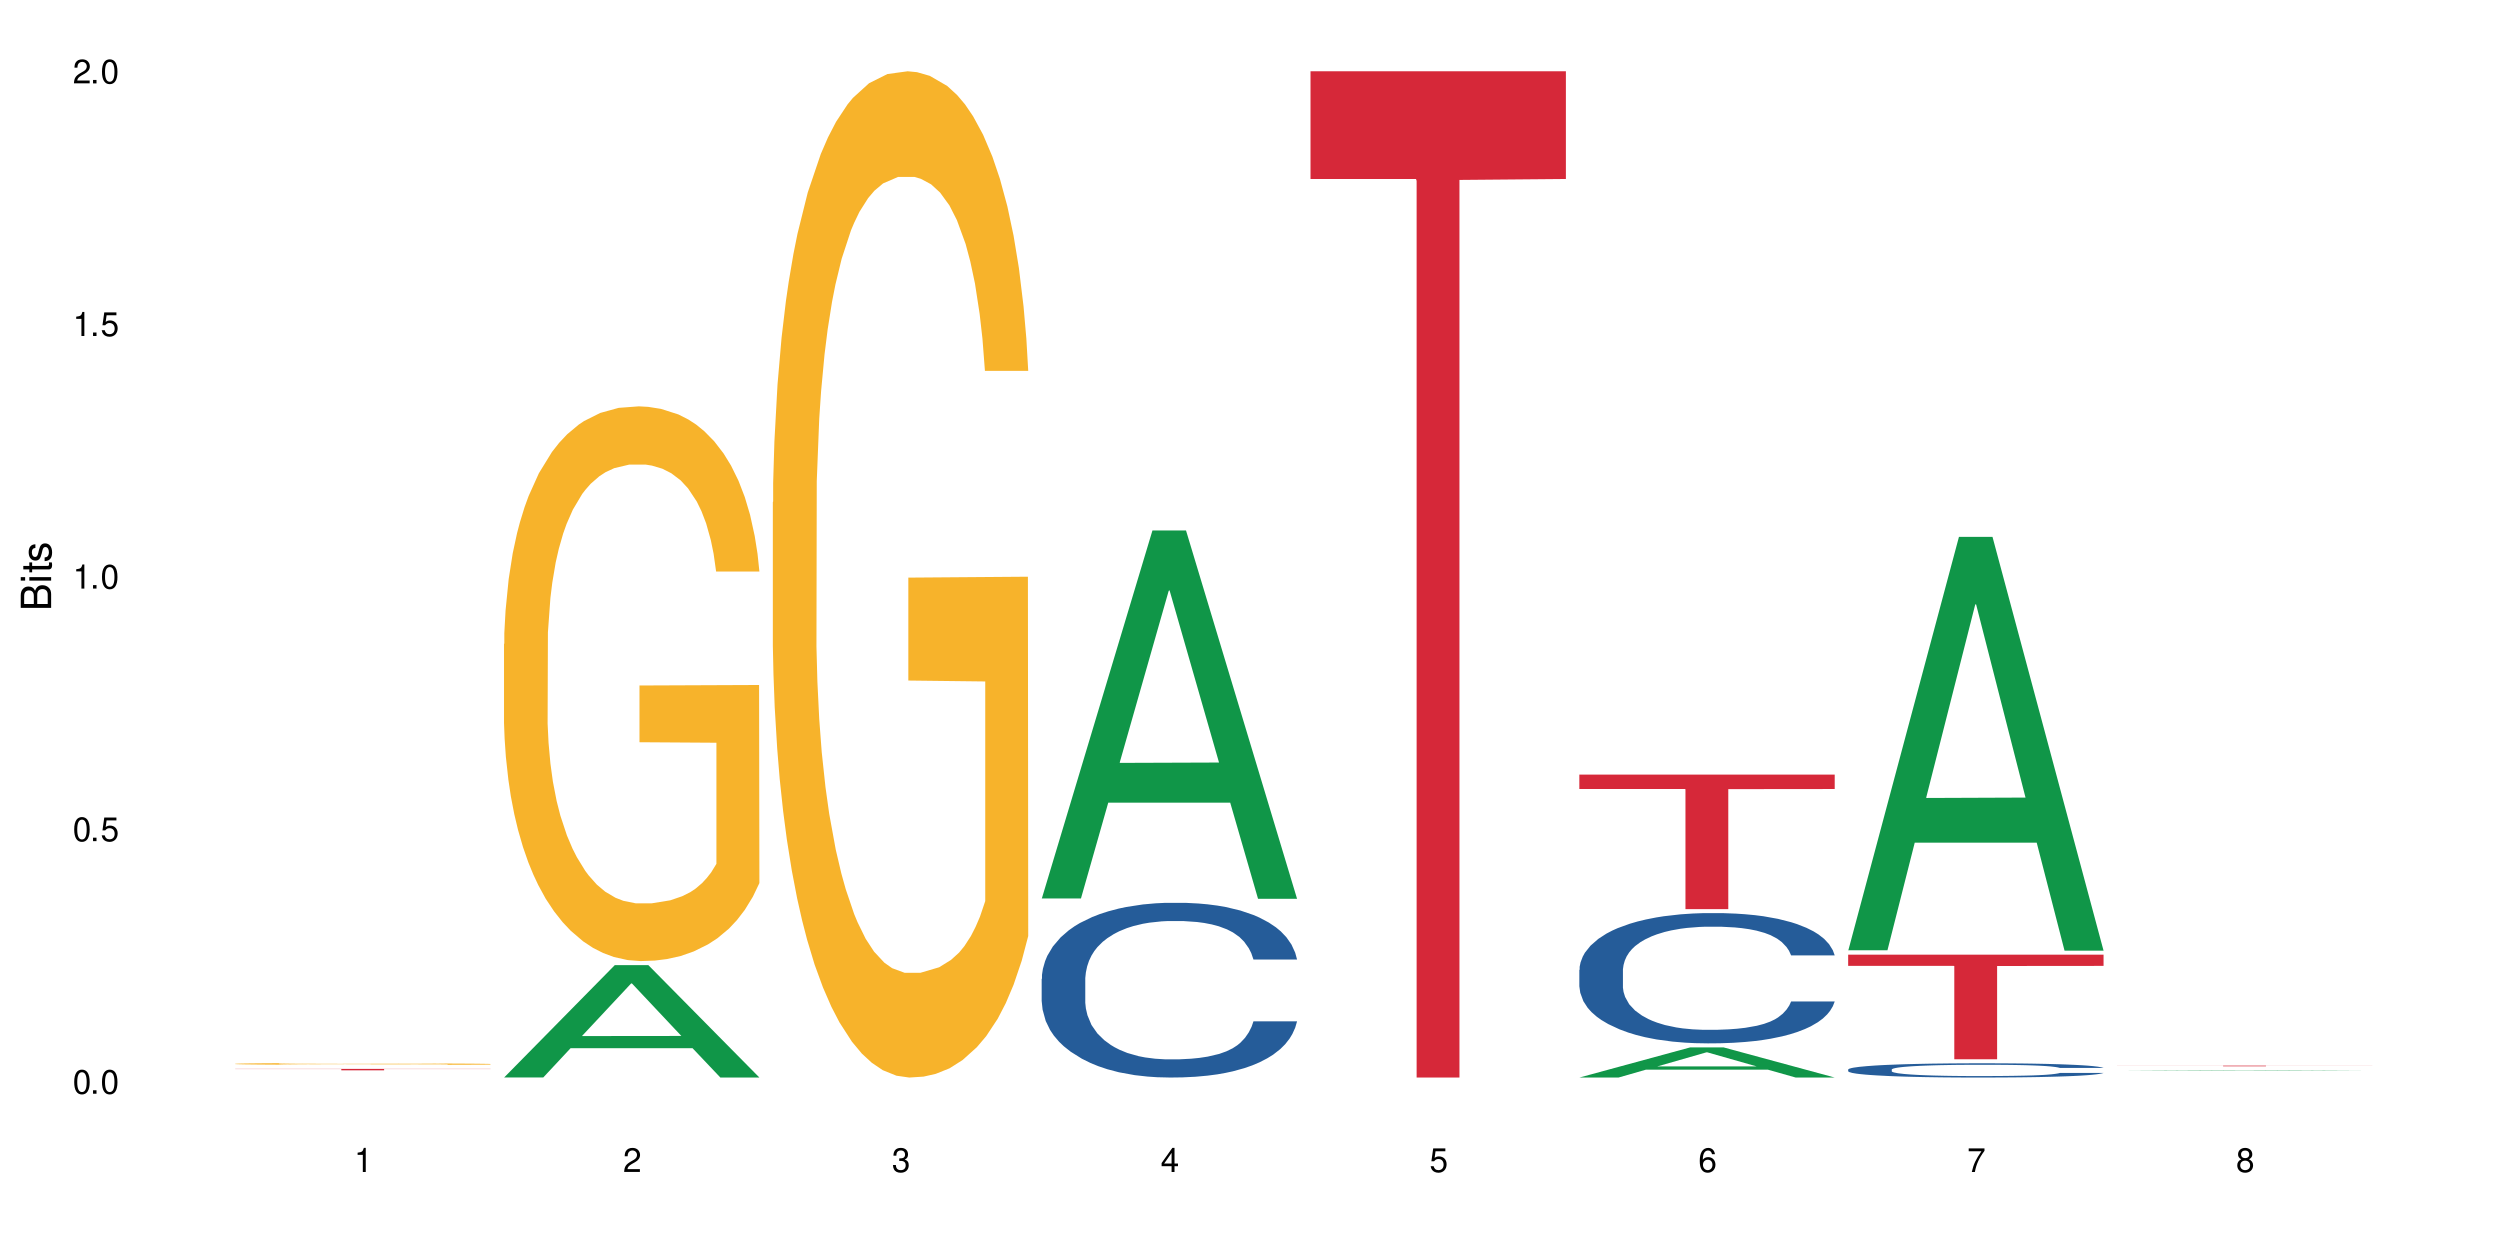 <?xml version="1.0" encoding="UTF-8"?>
<svg xmlns="http://www.w3.org/2000/svg" xmlns:xlink="http://www.w3.org/1999/xlink" width="720" height="360" viewBox="0 0 720 360">
<defs>
<g>
<g id="glyph-0-0">
</g>
<g id="glyph-0-1">
<path d="M 2.641 -6.938 C 2 -6.938 1.422 -6.656 1.078 -6.172 C 0.641 -5.562 0.406 -4.641 0.406 -3.359 C 0.406 -1.016 1.188 0.219 2.641 0.219 C 4.078 0.219 4.859 -1.016 4.859 -3.297 C 4.859 -4.641 4.656 -5.547 4.203 -6.172 C 3.844 -6.656 3.281 -6.938 2.641 -6.938 Z M 2.641 -6.188 C 3.547 -6.188 4 -5.25 4 -3.375 C 4 -1.406 3.562 -0.484 2.625 -0.484 C 1.734 -0.484 1.281 -1.438 1.281 -3.344 C 1.281 -5.25 1.734 -6.188 2.641 -6.188 Z M 2.641 -6.188 "/>
</g>
<g id="glyph-0-2">
<path d="M 1.828 -1 L 0.828 -1 L 0.828 0 L 1.828 0 Z M 1.828 -1 "/>
</g>
<g id="glyph-0-3">
<path d="M 4.562 -6.797 L 1.062 -6.797 L 0.547 -3.094 L 1.328 -3.094 C 1.719 -3.562 2.047 -3.734 2.578 -3.734 C 3.484 -3.734 4.062 -3.109 4.062 -2.094 C 4.062 -1.125 3.484 -0.531 2.578 -0.531 C 1.828 -0.531 1.375 -0.906 1.188 -1.672 L 0.328 -1.672 C 0.453 -1.109 0.547 -0.844 0.75 -0.594 C 1.125 -0.078 1.828 0.219 2.594 0.219 C 3.969 0.219 4.922 -0.781 4.922 -2.219 C 4.922 -3.562 4.031 -4.484 2.719 -4.484 C 2.25 -4.484 1.859 -4.359 1.469 -4.062 L 1.734 -5.969 L 4.562 -5.969 Z M 4.562 -6.797 "/>
</g>
<g id="glyph-0-4">
<path d="M 2.484 -4.938 L 2.484 0 L 3.328 0 L 3.328 -6.938 L 2.766 -6.938 C 2.469 -5.875 2.281 -5.734 0.984 -5.562 L 0.984 -4.938 Z M 2.484 -4.938 "/>
</g>
<g id="glyph-0-5">
<path d="M 4.859 -0.828 L 1.281 -0.828 C 1.359 -1.406 1.672 -1.781 2.5 -2.281 L 3.469 -2.828 C 4.406 -3.344 4.906 -4.062 4.906 -4.906 C 4.906 -5.484 4.672 -6.031 4.266 -6.406 C 3.859 -6.766 3.375 -6.938 2.719 -6.938 C 1.859 -6.938 1.219 -6.625 0.844 -6.031 C 0.609 -5.672 0.5 -5.234 0.484 -4.531 L 1.328 -4.531 C 1.359 -5.016 1.406 -5.281 1.531 -5.516 C 1.75 -5.938 2.188 -6.203 2.703 -6.203 C 3.469 -6.203 4.031 -5.641 4.031 -4.891 C 4.031 -4.344 3.719 -3.859 3.125 -3.516 L 2.234 -3 C 0.812 -2.172 0.406 -1.531 0.328 -0.016 L 4.859 -0.016 Z M 4.859 -0.828 "/>
</g>
<g id="glyph-0-6">
<path d="M 2.125 -3.188 L 2.578 -3.188 C 3.5 -3.188 3.984 -2.766 3.984 -1.922 C 3.984 -1.062 3.469 -0.531 2.594 -0.531 C 1.656 -0.531 1.203 -1 1.156 -2.016 L 0.312 -2.016 C 0.344 -1.453 0.438 -1.094 0.609 -0.781 C 0.953 -0.109 1.625 0.219 2.547 0.219 C 3.953 0.219 4.859 -0.625 4.859 -1.938 C 4.859 -2.828 4.516 -3.297 3.703 -3.594 C 4.344 -3.844 4.656 -4.328 4.656 -5.031 C 4.656 -6.219 3.875 -6.938 2.578 -6.938 C 1.203 -6.938 0.484 -6.172 0.453 -4.703 L 1.297 -4.703 C 1.312 -5.125 1.344 -5.359 1.453 -5.578 C 1.641 -5.969 2.062 -6.203 2.594 -6.203 C 3.344 -6.203 3.797 -5.75 3.797 -5 C 3.797 -4.516 3.609 -4.219 3.25 -4.047 C 3.016 -3.953 2.703 -3.922 2.125 -3.906 Z M 2.125 -3.188 "/>
</g>
<g id="glyph-0-7">
<path d="M 3.141 -1.672 L 3.141 0 L 3.984 0 L 3.984 -1.672 L 4.984 -1.672 L 4.984 -2.438 L 3.984 -2.438 L 3.984 -6.938 L 3.359 -6.938 L 0.266 -2.578 L 0.266 -1.672 Z M 3.141 -2.438 L 1 -2.438 L 3.141 -5.5 Z M 3.141 -2.438 "/>
</g>
<g id="glyph-0-8">
<path d="M 4.781 -5.125 C 4.609 -6.266 3.891 -6.938 2.844 -6.938 C 2.094 -6.938 1.422 -6.578 1.031 -5.953 C 0.594 -5.266 0.406 -4.422 0.406 -3.172 C 0.406 -2 0.578 -1.25 0.984 -0.641 C 1.359 -0.078 1.953 0.219 2.703 0.219 C 3.984 0.219 4.922 -0.75 4.922 -2.094 C 4.922 -3.375 4.062 -4.281 2.844 -4.281 C 2.172 -4.281 1.641 -4.031 1.281 -3.516 C 1.281 -5.234 1.828 -6.188 2.797 -6.188 C 3.391 -6.188 3.797 -5.797 3.938 -5.125 Z M 2.734 -3.531 C 3.547 -3.531 4.062 -2.953 4.062 -2.031 C 4.062 -1.156 3.484 -0.531 2.703 -0.531 C 1.922 -0.531 1.328 -1.188 1.328 -2.078 C 1.328 -2.938 1.906 -3.531 2.734 -3.531 Z M 2.734 -3.531 "/>
</g>
<g id="glyph-0-9">
<path d="M 4.984 -6.797 L 0.438 -6.797 L 0.438 -5.969 L 4.109 -5.969 C 2.5 -3.656 1.828 -2.234 1.328 0 L 2.219 0 C 2.594 -2.172 3.453 -4.047 4.984 -6.094 Z M 4.984 -6.797 "/>
</g>
<g id="glyph-0-10">
<path d="M 3.75 -3.656 C 4.469 -4.094 4.688 -4.438 4.688 -5.078 C 4.688 -6.172 3.844 -6.938 2.641 -6.938 C 1.438 -6.938 0.594 -6.172 0.594 -5.094 C 0.594 -4.438 0.812 -4.094 1.516 -3.656 C 0.734 -3.266 0.359 -2.703 0.359 -1.922 C 0.359 -0.656 1.281 0.219 2.641 0.219 C 3.984 0.219 4.922 -0.656 4.922 -1.922 C 4.922 -2.703 4.531 -3.266 3.75 -3.656 Z M 2.641 -6.188 C 3.359 -6.188 3.812 -5.75 3.812 -5.062 C 3.812 -4.406 3.344 -3.984 2.641 -3.984 C 1.922 -3.984 1.453 -4.406 1.453 -5.078 C 1.453 -5.75 1.922 -6.188 2.641 -6.188 Z M 2.641 -3.266 C 3.484 -3.266 4.062 -2.719 4.062 -1.906 C 4.062 -1.078 3.484 -0.531 2.625 -0.531 C 1.797 -0.531 1.219 -1.094 1.219 -1.906 C 1.219 -2.719 1.781 -3.266 2.641 -3.266 Z M 2.641 -3.266 "/>
</g>
<g id="glyph-1-0">
</g>
<g id="glyph-1-1">
<path d="M 0 -0.953 L 0 -4.891 C 0 -5.719 -0.234 -6.344 -0.734 -6.797 C -1.188 -7.234 -1.812 -7.469 -2.5 -7.469 C -3.547 -7.469 -4.188 -7 -4.625 -5.875 C -4.984 -6.688 -5.625 -7.094 -6.531 -7.094 C -7.172 -7.094 -7.734 -6.859 -8.141 -6.391 C -8.562 -5.922 -8.75 -5.344 -8.75 -4.5 L -8.75 -0.953 Z M -4.984 -2.062 L -7.766 -2.062 L -7.766 -4.219 C -7.766 -4.844 -7.688 -5.203 -7.453 -5.5 C -7.219 -5.812 -6.859 -5.969 -6.375 -5.969 C -5.891 -5.969 -5.531 -5.812 -5.297 -5.5 C -5.062 -5.203 -4.984 -4.844 -4.984 -4.219 Z M -0.984 -2.062 L -4 -2.062 L -4 -4.781 C -4 -5.766 -3.438 -6.359 -2.484 -6.359 C -1.547 -6.359 -0.984 -5.766 -0.984 -4.781 Z M -0.984 -2.062 "/>
</g>
<g id="glyph-1-2">
<path d="M -6.281 -1.797 L -6.281 -0.797 L 0 -0.797 L 0 -1.797 Z M -8.75 -1.797 L -8.75 -0.797 L -7.484 -0.797 L -7.484 -1.797 Z M -8.75 -1.797 "/>
</g>
<g id="glyph-1-3">
<path d="M -6.281 -3.047 L -6.281 -2.016 L -8.016 -2.016 L -8.016 -1.016 L -6.281 -1.016 L -6.281 -0.172 L -5.469 -0.172 L -5.469 -1.016 L -0.719 -1.016 C -0.078 -1.016 0.281 -1.453 0.281 -2.234 C 0.281 -2.5 0.25 -2.719 0.188 -3.047 L -0.641 -3.047 C -0.609 -2.906 -0.594 -2.766 -0.594 -2.562 C -0.594 -2.141 -0.719 -2.016 -1.156 -2.016 L -5.469 -2.016 L -5.469 -3.047 Z M -6.281 -3.047 "/>
</g>
<g id="glyph-1-4">
<path d="M -4.531 -5.25 C -5.766 -5.25 -6.469 -4.422 -6.469 -2.969 C -6.469 -1.516 -5.719 -0.562 -4.547 -0.562 C -3.562 -0.562 -3.094 -1.062 -2.734 -2.562 L -2.516 -3.484 C -2.344 -4.188 -2.094 -4.469 -1.641 -4.469 C -1.047 -4.469 -0.641 -3.875 -0.641 -3 C -0.641 -2.453 -0.797 -2 -1.062 -1.75 C -1.25 -1.594 -1.422 -1.531 -1.875 -1.469 L -1.875 -0.406 C -0.422 -0.453 0.281 -1.266 0.281 -2.922 C 0.281 -4.5 -0.5 -5.516 -1.719 -5.516 C -2.656 -5.516 -3.172 -4.984 -3.469 -3.734 L -3.703 -2.766 C -3.891 -1.953 -4.156 -1.609 -4.594 -1.609 C -5.188 -1.609 -5.547 -2.125 -5.547 -2.938 C -5.547 -3.75 -5.203 -4.172 -4.531 -4.203 Z M -4.531 -5.25 "/>
</g>
</g>
</defs>
<rect x="-72" y="-36" width="864" height="432" fill="rgb(100%, 100%, 100%)" fill-opacity="1"/>
<path fill-rule="nonzero" fill="rgb(96.863%, 70.196%, 16.863%)" fill-opacity="1" d="M 67.73 306.375 L 67.82 306.375 L 67.82 306.367 L 68.18 306.344 L 69.078 306.312 L 70.242 306.289 L 71.5 306.27 L 72.305 306.262 L 73.652 306.246 L 74.816 306.234 L 77.777 306.215 L 81.543 306.191 L 83.609 306.184 L 85.941 306.176 L 89.258 306.168 L 90.785 306.164 L 95.449 306.156 L 100.738 306.152 L 106.57 306.148 L 109.262 306.148 L 112.938 306.152 L 117.961 306.156 L 120.832 306.16 L 123.074 306.168 L 125.406 306.172 L 128.277 306.184 L 130.969 306.195 L 135.273 306.219 L 137.066 306.234 L 138.594 306.254 L 139.938 306.273 L 140.746 306.289 L 141.281 306.305 L 128.816 306.305 L 128.098 306.289 L 127.289 306.277 L 125.945 306.262 L 124.598 306.25 L 123.254 306.238 L 120.742 306.227 L 118.59 306.219 L 115.898 306.215 L 113.297 306.207 L 110.336 306.207 L 108.543 306.203 L 103.789 306.203 L 99.484 306.207 L 96.973 306.211 L 95.18 306.215 L 92.668 306.223 L 91.141 306.23 L 90.246 306.234 L 87.555 306.246 L 85.762 306.262 L 84.773 306.27 L 83.52 306.285 L 82.621 306.297 L 81.633 306.316 L 81.098 306.332 L 80.379 306.363 L 80.289 306.449 L 80.559 306.469 L 81.098 306.488 L 81.812 306.508 L 82.891 306.523 L 83.965 306.539 L 85.852 306.559 L 87.465 306.57 L 88.719 306.578 L 91.141 306.59 L 92.129 306.594 L 94.461 306.605 L 96.883 306.609 L 99.844 306.617 L 102.086 306.621 L 115.629 306.621 L 119.039 306.617 L 121.371 306.613 L 122.895 306.609 L 124.777 306.602 L 126.125 306.598 L 127.379 306.594 L 128.906 306.586 L 128.906 306.469 L 106.75 306.469 L 106.75 306.414 L 141.195 306.414 L 141.281 306.602 L 139.398 306.617 L 137.066 306.629 L 134.824 306.637 L 132.492 306.645 L 129.176 306.656 L 126.484 306.66 L 122.355 306.668 L 118.59 306.672 L 114.645 306.676 L 103.34 306.676 L 99.395 306.672 L 96.254 306.668 L 93.383 306.664 L 90.516 306.656 L 86.926 306.648 L 84.594 306.641 L 79.75 306.617 L 77.598 306.605 L 76.164 306.594 L 74.727 306.582 L 73.203 306.57 L 71.766 306.551 L 70.691 306.539 L 69.703 306.52 L 68.988 306.504 L 68.27 306.484 L 67.91 306.465 L 67.73 306.449 Z M 67.73 306.375 "/>
<path fill-rule="nonzero" fill="rgb(83.922%, 15.686%, 22.353%)" fill-opacity="1" d="M 67.73 307.84 L 141.281 307.84 L 141.281 307.887 L 110.629 307.887 L 110.629 308.254 L 98.297 308.254 L 98.297 307.887 L 67.73 307.887 Z M 67.73 307.84 "/>
<path fill-rule="nonzero" fill="rgb(6.275%, 58.824%, 28.235%)" fill-opacity="1" d="M 145.156 310.301 L 145.234 310.273 L 177.059 277.957 L 186.723 277.957 L 218.707 310.332 L 207.469 310.332 L 199.453 301.883 L 164.328 301.883 L 156.469 310.301 L 145.156 310.301 L 167.707 298.387 L 196.23 298.355 L 182.008 283.246 L 181.852 283.215 L 181.695 283.309 L 167.629 298.355 L 167.707 298.387 Z M 145.156 310.301 "/>
<path fill-rule="nonzero" fill="rgb(96.863%, 70.196%, 16.863%)" fill-opacity="1" d="M 145.156 185.457 L 145.242 185.312 L 145.242 182.395 L 145.602 175.828 L 146.5 166.781 L 147.664 159.34 L 148.922 153.504 L 149.73 150.441 L 151.074 146.062 L 152.242 142.855 L 155.199 136.289 L 158.969 130.16 L 161.031 127.535 L 163.363 125.055 L 166.684 122.281 L 168.207 121.262 L 172.871 118.926 L 178.164 117.465 L 183.992 117.027 L 186.684 117.176 L 190.363 117.758 L 195.387 119.363 L 198.254 120.82 L 200.496 122.281 L 202.828 124.18 L 205.699 127.098 L 208.391 130.598 L 210.543 134.098 L 212.695 138.477 L 214.492 143.145 L 216.016 148.254 L 217.359 154.379 L 218.168 159.488 L 218.707 164.594 L 206.238 164.594 L 205.52 159.488 L 204.715 155.547 L 203.367 150.73 L 202.023 147.23 L 200.676 144.457 L 198.164 140.664 L 196.012 138.332 L 193.32 136.289 L 190.723 134.977 L 187.762 134.098 L 185.969 133.809 L 181.211 133.809 L 176.906 134.828 L 174.395 135.996 L 172.602 137.164 L 170.09 139.352 L 168.566 141.102 L 167.668 142.27 L 164.977 146.793 L 163.184 150.879 L 162.195 153.652 L 160.941 158.027 L 160.043 161.969 L 159.059 167.805 L 158.52 172.18 L 157.801 182.102 L 157.711 208.363 L 157.98 213.91 L 158.52 219.891 L 159.238 225.145 L 160.312 230.688 L 161.391 234.918 L 163.273 240.609 L 164.887 244.402 L 166.145 246.883 L 168.566 250.824 L 169.551 252.137 L 171.883 254.762 L 174.305 256.805 L 177.266 258.555 L 179.508 259.43 L 183.098 260.16 L 187.672 260.16 L 193.055 259.285 L 196.461 258.117 L 198.793 256.949 L 200.32 255.93 L 202.203 254.324 L 203.547 252.863 L 204.805 251.262 L 206.328 248.781 L 206.328 213.91 L 184.172 213.762 L 184.172 197.422 L 218.617 197.277 L 218.707 254.324 L 216.824 258.262 L 214.492 262.059 L 212.25 264.977 L 209.918 267.457 L 206.598 270.227 L 203.906 271.98 L 199.781 274.02 L 196.012 275.336 L 192.066 276.211 L 188.566 276.648 L 184.441 276.793 L 180.766 276.5 L 176.816 275.625 L 173.68 274.457 L 170.809 273 L 167.938 271.102 L 164.352 268.039 L 162.016 265.559 L 159.594 262.496 L 157.172 258.848 L 155.02 254.906 L 153.586 251.844 L 152.152 248.344 L 150.625 243.965 L 149.191 239.004 L 148.113 234.48 L 147.129 229.375 L 146.41 224.559 L 145.691 217.992 L 145.332 212.742 L 145.156 208.219 Z M 145.156 185.457 "/>
<path fill-rule="nonzero" fill="rgb(96.863%, 70.196%, 16.863%)" fill-opacity="1" d="M 222.578 144.652 L 222.668 144.387 L 222.668 139.094 L 223.027 127.184 L 223.922 110.777 L 225.09 97.277 L 226.344 86.691 L 227.152 81.133 L 228.496 73.195 L 229.664 67.371 L 232.625 55.461 L 236.391 44.348 L 238.453 39.582 L 240.785 35.082 L 244.105 30.055 L 245.629 28.203 L 250.293 23.965 L 255.586 21.32 L 261.418 20.527 L 264.109 20.789 L 267.785 21.848 L 272.809 24.762 L 275.68 27.406 L 277.922 30.055 L 280.254 33.496 L 283.125 38.789 L 285.816 45.141 L 287.969 51.492 L 290.121 59.43 L 291.914 67.902 L 293.438 77.164 L 294.785 88.281 L 295.59 97.543 L 296.129 106.805 L 283.66 106.805 L 282.945 97.543 L 282.137 90.398 L 280.793 81.664 L 279.445 75.312 L 278.102 70.281 L 275.59 63.402 L 273.438 59.168 L 270.746 55.461 L 268.145 53.078 L 265.184 51.492 L 263.391 50.961 L 258.637 50.961 L 254.332 52.816 L 251.82 54.934 L 250.023 57.051 L 247.512 61.02 L 245.988 64.195 L 245.094 66.312 L 242.402 74.516 L 240.605 81.93 L 239.621 86.957 L 238.363 94.898 L 237.469 102.043 L 236.48 112.629 L 235.941 120.57 L 235.227 138.566 L 235.137 186.207 L 235.406 196.262 L 235.941 207.113 L 236.66 216.641 L 237.738 226.699 L 238.812 234.375 L 240.695 244.695 L 242.312 251.578 L 243.566 256.078 L 245.988 263.223 L 246.977 265.605 L 249.309 270.367 L 251.73 274.074 L 254.691 277.25 L 256.934 278.836 L 260.52 280.16 L 265.094 280.16 L 270.477 278.574 L 273.887 276.457 L 276.219 274.34 L 277.742 272.484 L 279.625 269.574 L 280.973 266.926 L 282.227 264.016 L 283.75 259.516 L 283.75 196.262 L 261.598 195.996 L 261.598 166.355 L 296.039 166.09 L 296.129 269.574 L 294.246 276.719 L 291.914 283.602 L 289.672 288.895 L 287.34 293.395 L 284.02 298.422 L 281.328 301.598 L 277.203 305.305 L 273.438 307.688 L 269.488 309.273 L 265.992 310.066 L 261.867 310.332 L 258.188 309.805 L 254.242 308.215 L 251.102 306.098 L 248.23 303.453 L 245.359 300.012 L 241.773 294.453 L 239.441 289.953 L 237.02 284.395 L 234.598 277.777 L 232.445 270.633 L 231.008 265.074 L 229.574 258.723 L 228.051 250.781 L 226.613 241.785 L 225.539 233.578 L 224.551 224.316 L 223.832 215.582 L 223.117 203.672 L 222.758 194.145 L 222.578 185.941 Z M 222.578 144.652 "/>
<path fill-rule="nonzero" fill="rgb(6.275%, 58.824%, 28.235%)" fill-opacity="1" d="M 300 258.758 L 300.078 258.66 L 331.906 152.77 L 341.57 152.77 L 373.555 258.859 L 362.316 258.859 L 354.301 231.168 L 319.176 231.168 L 311.316 258.758 L 300 258.758 L 322.555 219.711 L 351.078 219.609 L 336.855 170.102 L 336.699 170.004 L 336.543 170.301 L 322.477 219.609 L 322.555 219.711 Z M 300 258.758 "/>
<path fill-rule="nonzero" fill="rgb(14.51%, 36.078%, 60%)" fill-opacity="1" d="M 300 281.914 L 300.09 281.867 L 300.09 280.762 L 300.359 279.016 L 300.988 276.809 L 301.617 275.289 L 303.23 272.578 L 305.473 269.957 L 307.805 267.934 L 309.508 266.738 L 311.035 265.816 L 314.531 264.117 L 316.773 263.242 L 319.195 262.461 L 322.156 261.68 L 324.309 261.219 L 329.152 260.48 L 332.742 260.16 L 335.52 260.023 L 341.531 260.023 L 345.117 260.207 L 347.719 260.438 L 350.59 260.805 L 353.012 261.219 L 357.227 262.23 L 360.996 263.516 L 362.699 264.254 L 365.391 265.68 L 367.453 267.059 L 368.891 268.254 L 370.504 269.957 L 371.938 272.023 L 373.016 274.371 L 373.555 276.348 L 360.996 276.348 L 360.367 274.508 L 359.648 273.082 L 358.305 271.199 L 356.961 269.863 L 355.074 268.531 L 353.371 267.656 L 351.039 266.781 L 348.977 266.23 L 346.824 265.816 L 344.762 265.539 L 340.812 265.266 L 336.238 265.266 L 334.535 265.355 L 331.035 265.727 L 329.152 266.047 L 326.461 266.691 L 324.578 267.289 L 322.336 268.207 L 320.812 268.988 L 318.926 270.188 L 317.582 271.242 L 316.059 272.762 L 315.16 273.91 L 314.352 275.199 L 313.637 276.715 L 313.098 278.324 L 312.738 280.027 L 312.559 281.684 L 312.559 288.809 L 312.738 290.465 L 313.188 292.398 L 314.352 295.203 L 316.059 297.641 L 318.031 299.57 L 319.914 300.949 L 320.992 301.594 L 322.426 302.332 L 324.668 303.25 L 327.898 304.172 L 329.781 304.539 L 332.652 304.906 L 335.609 305.09 L 339.559 305.09 L 343.055 304.906 L 345.387 304.676 L 347.809 304.309 L 351.129 303.527 L 353.191 302.789 L 354.984 301.918 L 356.332 301.043 L 357.227 300.309 L 358.574 298.883 L 359.648 297.316 L 360.457 295.707 L 360.996 294.145 L 373.555 294.145 L 373.016 295.984 L 372.207 297.777 L 371.402 299.113 L 370.145 300.723 L 368.711 302.148 L 366.645 303.758 L 364.941 304.812 L 362.699 305.965 L 360.637 306.836 L 358.395 307.621 L 355.074 308.539 L 352.922 309 L 350.59 309.414 L 347.809 309.781 L 344.312 310.102 L 340.543 310.285 L 337.047 310.332 L 333.277 310.242 L 330.5 310.055 L 326.82 309.645 L 322.246 308.816 L 318.926 307.941 L 316.324 307.066 L 314.082 306.148 L 311.57 304.906 L 308.344 302.883 L 306.371 301.32 L 305.023 300.031 L 303.5 298.238 L 302.422 296.629 L 301.168 294.055 L 300.27 290.789 L 300 288.258 Z M 300 281.914 "/>
<path fill-rule="nonzero" fill="rgb(83.922%, 15.686%, 22.353%)" fill-opacity="1" d="M 377.426 20.527 L 450.977 20.527 L 450.977 51.547 L 420.324 51.82 L 420.324 310.332 L 407.988 310.332 L 407.988 52.094 L 407.809 51.547 L 377.426 51.547 Z M 377.426 20.527 "/>
<path fill-rule="nonzero" fill="rgb(6.275%, 58.824%, 28.235%)" fill-opacity="1" d="M 454.848 310.324 L 454.926 310.316 L 486.75 301.656 L 496.418 301.656 L 528.398 310.332 L 517.164 310.332 L 509.148 308.066 L 474.023 308.066 L 466.164 310.324 L 454.848 310.324 L 477.402 307.133 L 505.926 307.125 L 491.703 303.074 L 491.547 303.066 L 491.387 303.09 L 477.32 307.125 L 477.402 307.133 Z M 454.848 310.324 "/>
<path fill-rule="nonzero" fill="rgb(14.51%, 36.078%, 60%)" fill-opacity="1" d="M 454.848 279.305 L 454.938 279.273 L 454.938 278.449 L 455.207 277.145 L 455.836 275.5 L 456.461 274.371 L 458.078 272.348 L 460.32 270.391 L 462.652 268.883 L 464.355 267.992 L 465.879 267.309 L 469.379 266.039 L 471.621 265.387 L 474.043 264.805 L 477.004 264.223 L 479.156 263.879 L 484 263.328 L 487.586 263.09 L 490.367 262.988 L 496.379 262.988 L 499.965 263.125 L 502.566 263.297 L 505.438 263.57 L 507.859 263.879 L 512.074 264.633 L 515.844 265.594 L 517.547 266.141 L 520.238 267.203 L 522.301 268.234 L 523.734 269.125 L 525.352 270.391 L 526.785 271.934 L 527.863 273.684 L 528.398 275.156 L 515.844 275.156 L 515.215 273.785 L 514.496 272.723 L 513.152 271.316 L 511.805 270.324 L 509.922 269.328 L 508.219 268.68 L 505.887 268.027 L 503.824 267.617 L 501.672 267.309 L 499.605 267.102 L 495.66 266.895 L 491.086 266.895 L 489.383 266.965 L 485.883 267.238 L 484 267.477 L 481.309 267.957 L 479.426 268.402 L 477.184 269.09 L 475.656 269.672 L 473.773 270.562 L 472.43 271.352 L 470.902 272.484 L 470.008 273.34 L 469.199 274.301 L 468.48 275.434 L 467.945 276.633 L 467.586 277.902 L 467.406 279.137 L 467.406 284.449 L 467.586 285.684 L 468.035 287.121 L 469.199 289.215 L 470.902 291.031 L 472.879 292.473 L 474.762 293.5 L 475.836 293.98 L 477.273 294.527 L 479.516 295.215 L 482.742 295.898 L 484.629 296.176 L 487.496 296.449 L 490.457 296.586 L 494.406 296.586 L 497.902 296.449 L 500.234 296.277 L 502.656 296.004 L 505.977 295.418 L 508.039 294.871 L 509.832 294.219 L 511.18 293.57 L 512.074 293.02 L 513.422 291.957 L 514.496 290.793 L 515.305 289.59 L 515.844 288.426 L 528.398 288.426 L 527.863 289.797 L 527.055 291.133 L 526.246 292.129 L 524.992 293.328 L 523.555 294.391 L 521.492 295.59 L 519.789 296.379 L 517.547 297.238 L 515.484 297.887 L 513.242 298.473 L 509.922 299.156 L 507.77 299.5 L 505.438 299.809 L 502.656 300.082 L 499.16 300.324 L 495.391 300.461 L 491.895 300.492 L 488.125 300.426 L 485.344 300.289 L 481.668 299.98 L 477.094 299.363 L 473.773 298.711 L 471.172 298.059 L 468.93 297.375 L 466.418 296.449 L 463.191 294.941 L 461.215 293.773 L 459.871 292.812 L 458.348 291.477 L 457.27 290.277 L 456.016 288.355 L 455.117 285.922 L 454.848 284.039 Z M 454.848 279.305 "/>
<path fill-rule="nonzero" fill="rgb(83.922%, 15.686%, 22.353%)" fill-opacity="1" d="M 454.848 223.094 L 528.398 223.094 L 528.398 227.238 L 497.746 227.273 L 497.746 261.824 L 485.414 261.824 L 485.414 227.312 L 485.234 227.238 L 454.848 227.238 Z M 454.848 223.094 "/>
<path fill-rule="nonzero" fill="rgb(6.275%, 58.824%, 28.235%)" fill-opacity="1" d="M 532.27 273.68 L 532.352 273.566 L 564.176 154.625 L 573.84 154.625 L 605.824 273.789 L 594.586 273.789 L 586.57 242.684 L 551.445 242.684 L 543.586 273.68 L 532.27 273.68 L 554.824 229.816 L 583.348 229.703 L 569.125 174.094 L 568.969 173.98 L 568.812 174.316 L 554.746 229.703 L 554.824 229.816 Z M 532.27 273.68 "/>
<path fill-rule="nonzero" fill="rgb(14.51%, 36.078%, 60%)" fill-opacity="1" d="M 532.27 308.012 L 532.359 308.008 L 532.359 307.918 L 532.629 307.777 L 533.258 307.598 L 533.887 307.473 L 535.5 307.25 L 537.742 307.039 L 540.074 306.871 L 541.777 306.773 L 543.305 306.699 L 546.801 306.562 L 549.043 306.488 L 551.465 306.426 L 554.426 306.363 L 556.578 306.324 L 561.422 306.266 L 565.012 306.238 L 567.793 306.227 L 573.801 306.227 L 577.391 306.242 L 579.992 306.262 L 582.859 306.289 L 585.281 306.324 L 589.5 306.406 L 593.266 306.512 L 594.969 306.574 L 597.66 306.688 L 599.723 306.801 L 601.16 306.898 L 602.773 307.039 L 604.207 307.207 L 605.285 307.398 L 605.824 307.559 L 593.266 307.559 L 592.637 307.41 L 591.922 307.293 L 590.574 307.141 L 589.23 307.031 L 587.344 306.922 L 585.641 306.852 L 583.309 306.777 L 581.246 306.734 L 579.094 306.699 L 577.031 306.676 L 573.082 306.656 L 568.508 306.656 L 566.805 306.664 L 563.305 306.691 L 561.422 306.719 L 558.73 306.77 L 556.848 306.82 L 554.605 306.895 L 553.082 306.957 L 551.199 307.055 L 549.852 307.145 L 548.328 307.266 L 547.43 307.359 L 546.621 307.465 L 545.906 307.59 L 545.367 307.719 L 545.008 307.859 L 544.828 307.996 L 544.828 308.578 L 545.008 308.711 L 545.457 308.867 L 546.621 309.098 L 548.328 309.297 L 550.301 309.453 L 552.184 309.566 L 553.262 309.621 L 554.695 309.68 L 556.938 309.754 L 560.168 309.828 L 562.051 309.859 L 564.922 309.891 L 567.883 309.906 L 571.828 309.906 L 575.324 309.891 L 577.656 309.871 L 580.078 309.84 L 583.398 309.777 L 585.461 309.719 L 587.254 309.645 L 588.602 309.574 L 589.5 309.516 L 590.844 309.398 L 591.922 309.27 L 592.727 309.141 L 593.266 309.012 L 605.824 309.012 L 605.285 309.16 L 604.477 309.309 L 603.672 309.418 L 602.414 309.547 L 600.98 309.664 L 598.918 309.797 L 597.211 309.883 L 594.969 309.977 L 592.906 310.047 L 590.664 310.109 L 587.344 310.188 L 585.191 310.223 L 582.859 310.258 L 580.078 310.289 L 576.582 310.312 L 572.816 310.328 L 569.316 310.332 L 565.551 310.324 L 562.77 310.309 L 559.09 310.277 L 554.516 310.207 L 551.199 310.137 L 548.598 310.066 L 546.355 309.992 L 543.844 309.891 L 540.613 309.723 L 538.641 309.598 L 537.293 309.492 L 535.77 309.344 L 534.691 309.215 L 533.438 309.004 L 532.539 308.738 L 532.27 308.531 Z M 532.27 308.012 "/>
<path fill-rule="nonzero" fill="rgb(83.922%, 15.686%, 22.353%)" fill-opacity="1" d="M 532.27 274.953 L 605.824 274.953 L 605.824 278.176 L 575.168 278.207 L 575.168 305.062 L 562.836 305.062 L 562.836 278.234 L 562.656 278.176 L 532.27 278.176 Z M 532.27 274.953 "/>
<path fill-rule="nonzero" fill="rgb(6.275%, 58.824%, 28.235%)" fill-opacity="1" d="M 609.695 308.438 L 609.773 308.438 L 641.598 308.258 L 651.266 308.258 L 683.246 308.438 L 672.008 308.438 L 663.996 308.391 L 628.867 308.391 L 621.012 308.438 L 609.695 308.438 L 632.246 308.371 L 660.773 308.371 L 646.551 308.289 L 646.234 308.289 L 632.168 308.371 L 632.246 308.371 Z M 609.695 308.438 "/>
<path fill-rule="nonzero" fill="rgb(83.922%, 15.686%, 22.353%)" fill-opacity="1" d="M 609.695 306.902 L 683.246 306.902 L 683.246 306.922 L 652.594 306.922 L 652.594 307.094 L 640.258 307.094 L 640.258 306.922 L 609.695 306.922 Z M 609.695 306.902 "/>
<g fill="rgb(0%, 0%, 0%)" fill-opacity="1">
<use xlink:href="#glyph-0-1" x="20.965" y="314.993"/>
<use xlink:href="#glyph-0-2" x="25.965" y="314.993"/>
<use xlink:href="#glyph-0-1" x="28.965" y="314.993"/>
</g>
<g fill="rgb(0%, 0%, 0%)" fill-opacity="1">
<use xlink:href="#glyph-0-1" x="20.965" y="242.251"/>
<use xlink:href="#glyph-0-2" x="25.965" y="242.251"/>
<use xlink:href="#glyph-0-3" x="28.965" y="242.251"/>
</g>
<g fill="rgb(0%, 0%, 0%)" fill-opacity="1">
<use xlink:href="#glyph-0-4" x="20.965" y="169.509"/>
<use xlink:href="#glyph-0-2" x="25.965" y="169.509"/>
<use xlink:href="#glyph-0-1" x="28.965" y="169.509"/>
</g>
<g fill="rgb(0%, 0%, 0%)" fill-opacity="1">
<use xlink:href="#glyph-0-4" x="20.965" y="96.767"/>
<use xlink:href="#glyph-0-2" x="25.965" y="96.767"/>
<use xlink:href="#glyph-0-3" x="28.965" y="96.767"/>
</g>
<g fill="rgb(0%, 0%, 0%)" fill-opacity="1">
<use xlink:href="#glyph-0-5" x="20.965" y="24.024"/>
<use xlink:href="#glyph-0-2" x="25.965" y="24.024"/>
<use xlink:href="#glyph-0-1" x="28.965" y="24.024"/>
</g>
<g fill="rgb(0%, 0%, 0%)" fill-opacity="1">
<use xlink:href="#glyph-0-4" x="102.008" y="337.532"/>
</g>
<g fill="rgb(0%, 0%, 0%)" fill-opacity="1">
<use xlink:href="#glyph-0-5" x="179.43" y="337.532"/>
</g>
<g fill="rgb(0%, 0%, 0%)" fill-opacity="1">
<use xlink:href="#glyph-0-6" x="256.855" y="337.532"/>
</g>
<g fill="rgb(0%, 0%, 0%)" fill-opacity="1">
<use xlink:href="#glyph-0-7" x="334.277" y="337.532"/>
</g>
<g fill="rgb(0%, 0%, 0%)" fill-opacity="1">
<use xlink:href="#glyph-0-3" x="411.699" y="337.532"/>
</g>
<g fill="rgb(0%, 0%, 0%)" fill-opacity="1">
<use xlink:href="#glyph-0-8" x="489.125" y="337.532"/>
</g>
<g fill="rgb(0%, 0%, 0%)" fill-opacity="1">
<use xlink:href="#glyph-0-9" x="566.547" y="337.532"/>
</g>
<g fill="rgb(0%, 0%, 0%)" fill-opacity="1">
<use xlink:href="#glyph-0-10" x="643.969" y="337.532"/>
</g>
<g fill="rgb(0%, 0%, 0%)" fill-opacity="1">
<use xlink:href="#glyph-1-1" x="14.725" y="176.012"/>
<use xlink:href="#glyph-1-2" x="14.725" y="168.012"/>
<use xlink:href="#glyph-1-3" x="14.725" y="165.012"/>
<use xlink:href="#glyph-1-4" x="14.725" y="162.012"/>
</g>
</svg>
